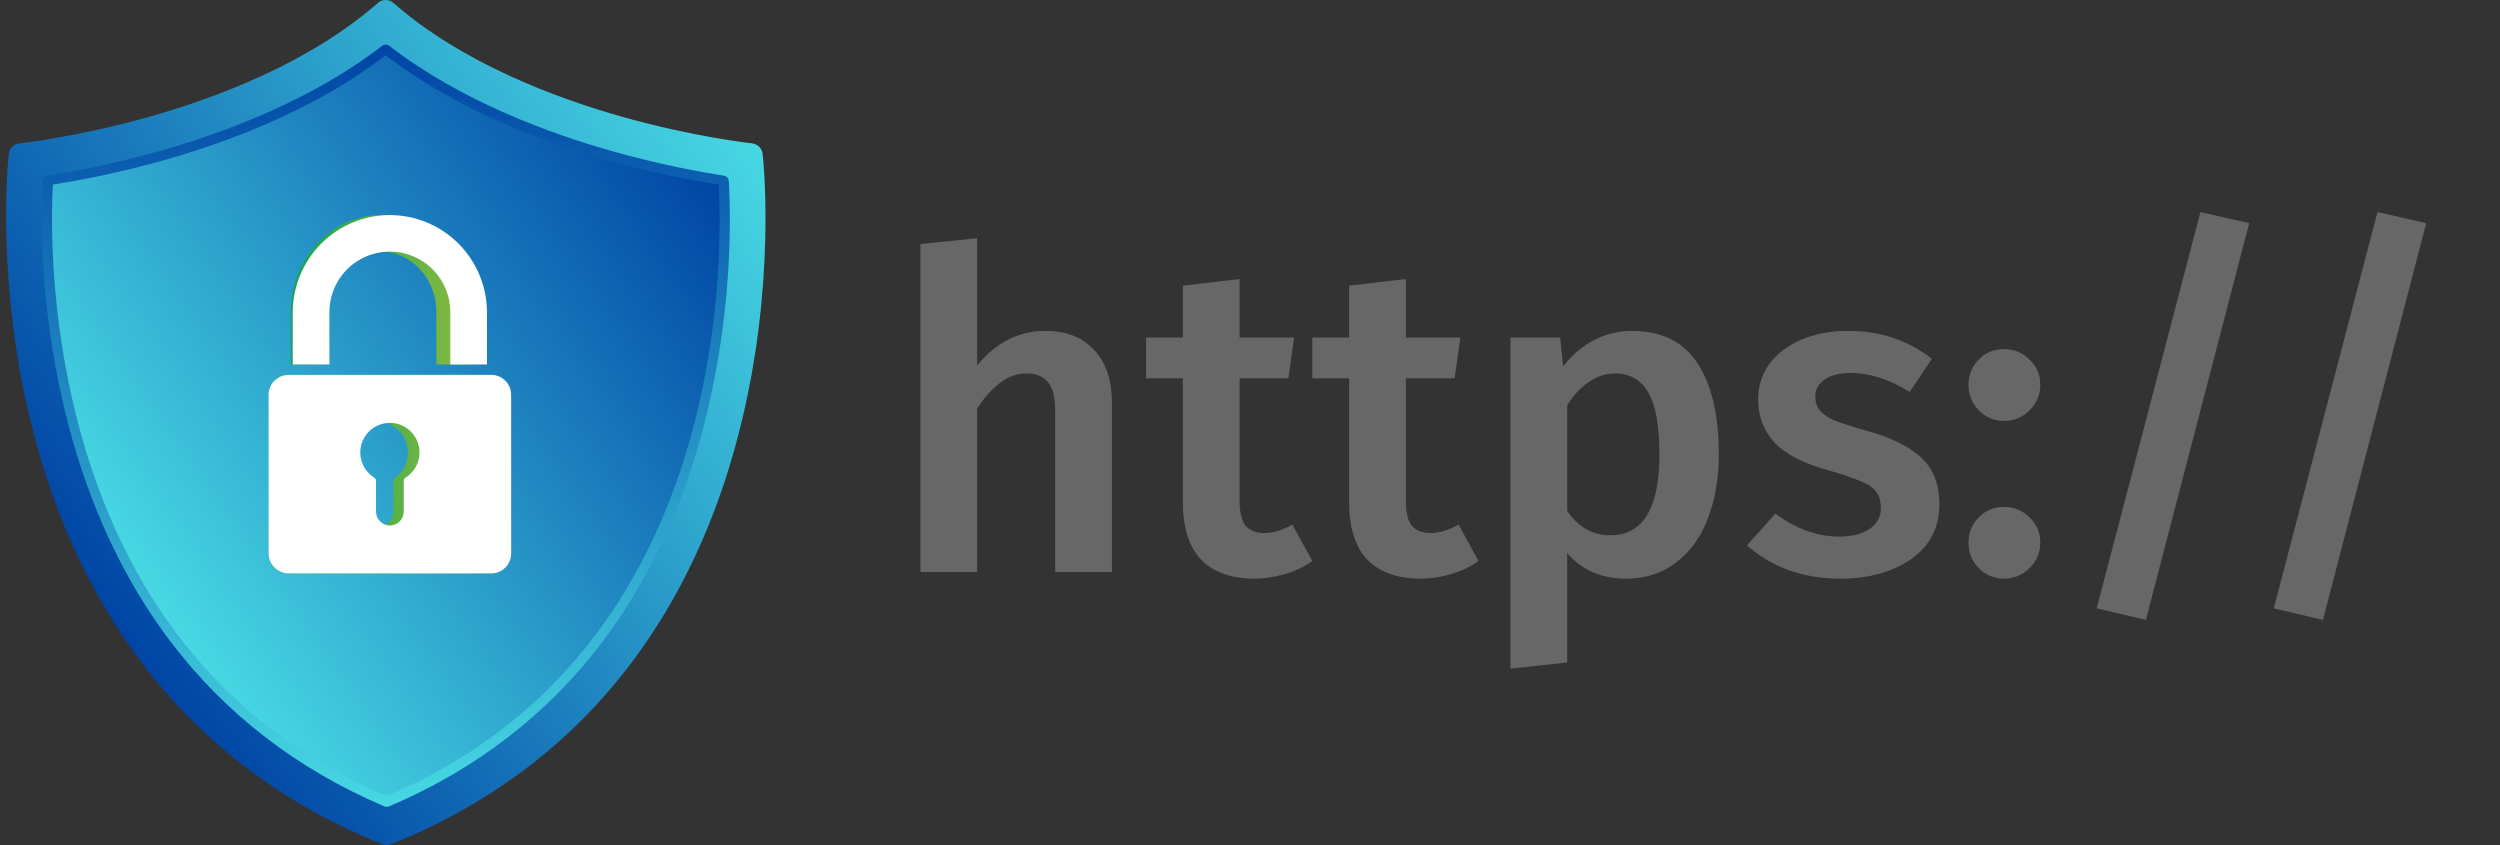 <svg width="71" height="24" viewBox="0 0 71 24" fill="none" xmlns="http://www.w3.org/2000/svg">
<rect x="0" y="0" width="71" height="24" fill="#333333" stroke="none"/>
<path d="M29.69 9.397C30.278 9.397 30.739 9.578 31.075 9.938C31.411 10.299 31.578 10.794 31.578 11.424V16.246H29.967V11.676C29.967 11.281 29.896 11.004 29.753 10.845C29.619 10.685 29.417 10.606 29.149 10.606C28.88 10.606 28.633 10.694 28.406 10.87C28.179 11.038 27.961 11.281 27.751 11.6V16.246H26.14V6.93L27.751 6.766V10.379C28.288 9.724 28.935 9.397 29.69 9.397ZM37.27 15.931C37.035 16.099 36.77 16.225 36.476 16.308C36.191 16.392 35.897 16.434 35.595 16.434C34.941 16.426 34.441 16.241 34.097 15.88C33.761 15.511 33.593 14.97 33.593 14.257V10.744H32.548V9.586H33.593V8.113L35.205 7.924V9.586H36.753L36.59 10.744H35.205V14.219C35.205 14.546 35.259 14.781 35.368 14.924C35.486 15.066 35.666 15.138 35.91 15.138C36.153 15.138 36.418 15.058 36.703 14.899L37.27 15.931ZM41.99 15.931C41.755 16.099 41.491 16.225 41.197 16.308C40.912 16.392 40.618 16.434 40.316 16.434C39.661 16.426 39.162 16.241 38.818 15.88C38.482 15.511 38.314 14.97 38.314 14.257V10.744H37.27V9.586H38.314V8.113L39.926 7.924V9.586H41.474L41.311 10.744H39.926V14.219C39.926 14.546 39.98 14.781 40.089 14.924C40.207 15.066 40.387 15.138 40.631 15.138C40.874 15.138 41.139 15.058 41.424 14.899L41.99 15.931ZM46.346 9.397C47.185 9.397 47.807 9.703 48.209 10.316C48.612 10.929 48.814 11.789 48.814 12.897C48.814 13.585 48.709 14.198 48.499 14.735C48.297 15.264 47.995 15.679 47.593 15.981C47.198 16.283 46.728 16.434 46.183 16.434C45.478 16.434 44.919 16.191 44.508 15.704V18.814L42.897 18.99V9.586H44.307L44.395 10.404C44.655 10.069 44.953 9.817 45.289 9.649C45.624 9.481 45.977 9.397 46.346 9.397ZM45.729 15.201C46.661 15.201 47.127 14.437 47.127 12.909C47.127 12.095 47.022 11.508 46.812 11.147C46.602 10.786 46.288 10.606 45.868 10.606C45.599 10.606 45.347 10.69 45.112 10.857C44.877 11.017 44.676 11.235 44.508 11.512V14.508C44.819 14.97 45.226 15.201 45.729 15.201ZM52.499 9.397C53.397 9.397 54.185 9.661 54.865 10.19L54.236 11.134C53.665 10.774 53.107 10.593 52.562 10.593C52.243 10.593 51.995 10.656 51.819 10.782C51.642 10.899 51.554 11.059 51.554 11.26C51.554 11.411 51.592 11.537 51.668 11.638C51.743 11.739 51.877 11.835 52.071 11.928C52.272 12.011 52.566 12.108 52.952 12.217C53.674 12.41 54.206 12.666 54.551 12.985C54.903 13.304 55.079 13.749 55.079 14.319C55.079 14.982 54.811 15.503 54.274 15.88C53.736 16.25 53.069 16.434 52.272 16.434C51.726 16.434 51.227 16.351 50.774 16.183C50.329 16.015 49.943 15.784 49.616 15.49L50.421 14.584C51.001 15.02 51.605 15.239 52.234 15.239C52.595 15.239 52.88 15.167 53.09 15.024C53.309 14.882 53.418 14.684 53.418 14.433C53.418 14.24 53.376 14.089 53.292 13.979C53.216 13.862 53.074 13.761 52.864 13.677C52.662 13.585 52.343 13.476 51.907 13.35C51.227 13.165 50.728 12.909 50.409 12.582C50.09 12.246 49.93 11.831 49.93 11.336C49.93 10.966 50.035 10.635 50.245 10.341C50.463 10.047 50.766 9.817 51.151 9.649C51.546 9.481 51.995 9.397 52.499 9.397ZM56.912 14.395C57.197 14.395 57.441 14.496 57.642 14.697C57.844 14.89 57.944 15.129 57.944 15.415C57.944 15.692 57.844 15.931 57.642 16.132C57.441 16.334 57.197 16.434 56.912 16.434C56.635 16.434 56.396 16.334 56.195 16.132C56.002 15.931 55.905 15.692 55.905 15.415C55.905 15.129 56.002 14.89 56.195 14.697C56.388 14.496 56.627 14.395 56.912 14.395ZM56.912 9.913C57.197 9.913 57.441 10.014 57.642 10.215C57.844 10.408 57.944 10.648 57.944 10.933C57.944 11.21 57.844 11.449 57.642 11.651C57.441 11.852 57.197 11.953 56.912 11.953C56.635 11.953 56.396 11.852 56.195 11.651C56.002 11.449 55.905 11.21 55.905 10.933C55.905 10.648 56.002 10.408 56.195 10.215C56.388 10.014 56.627 9.913 56.912 9.913ZM62.492 6.023L63.877 6.338L60.944 17.605L59.546 17.278L62.492 6.023ZM67.52 6.023L68.905 6.338L65.972 17.605L64.575 17.278L67.52 6.023Z" fill="#676767"/>
<path d="M10.984 24C10.941 24 10.898 23.992 10.858 23.976C8.064 22.855 5.765 21.123 4.028 18.828C2.642 16.995 1.608 14.805 0.958 12.316C-0.145 8.093 0.232 4.522 0.248 4.372C0.266 4.213 0.391 4.089 0.549 4.072C0.565 4.07 2.181 3.896 4.241 3.315C6.121 2.786 8.766 1.798 10.709 0.103C10.771 0.039 10.858 0 10.952 0C11.045 0 11.127 0.036 11.189 0.097C13.136 1.797 15.791 2.787 17.677 3.319C19.735 3.898 21.34 4.07 21.356 4.071C21.514 4.088 21.639 4.212 21.658 4.37C21.675 4.52 22.067 8.091 20.979 12.315C20.338 14.803 19.311 16.994 17.93 18.827C16.199 21.122 13.903 22.854 11.109 23.975C11.069 23.991 11.026 24 10.983 24L10.984 24Z" fill="url(#paint0_linear_1357_136)"/>
<path d="M10.983 22.914C10.961 22.914 10.938 22.91 10.917 22.901C8.441 21.848 6.395 20.271 4.838 18.214C3.532 16.489 2.557 14.419 1.941 12.06C1.158 9.062 1.147 6.442 1.211 5.148C1.214 5.067 1.274 5.001 1.354 4.989C2.071 4.876 3.203 4.665 4.517 4.295C6.285 3.796 8.82 2.872 10.85 1.304C10.881 1.28 10.917 1.269 10.954 1.269C10.991 1.269 11.027 1.28 11.058 1.304C13.091 2.875 15.631 3.8 17.403 4.298C18.713 4.667 19.841 4.877 20.557 4.989C20.636 5.001 20.695 5.067 20.7 5.147C20.768 6.441 20.768 9.062 19.995 12.062C19.387 14.421 18.42 16.491 17.119 18.215C15.567 20.272 13.526 21.849 11.05 22.901C11.029 22.911 11.007 22.915 10.984 22.915L10.983 22.914Z" fill="url(#paint1_linear_1357_136)"/>
<path d="M10.983 22.61C8.565 21.582 6.57 20.045 5.049 18.035C3.773 16.35 2.82 14.325 2.217 12.017C1.437 9.032 1.443 6.412 1.5 5.242C2.188 5.135 3.323 4.925 4.643 4.553C6.451 4.043 8.945 3.122 10.953 1.57C12.965 3.124 15.464 4.046 17.276 4.556C18.593 4.927 19.725 5.135 20.41 5.242C20.472 6.409 20.489 9.03 19.72 12.019C19.125 14.326 18.18 16.351 16.908 18.036C15.393 20.044 13.401 21.582 10.983 22.61V22.61Z" fill="url(#paint2_linear_1357_136)"/>
<path fill-rule="evenodd" clip-rule="evenodd" d="M10.807 6.108C11.481 6.109 12.127 6.4 12.604 6.916C13.081 7.433 13.351 8.132 13.354 8.863V10.35H12.392V8.863C12.392 8.249 12.09 7.682 11.6 7.376C11.109 7.069 10.505 7.069 10.014 7.376C9.524 7.682 9.222 8.249 9.222 8.863V10.35H8.26V8.863C8.263 8.132 8.533 7.433 9.009 6.916C9.486 6.4 10.133 6.109 10.807 6.108ZM8.147 16.285H13.467C13.755 16.284 13.987 16.031 13.987 15.72V11.211C13.987 10.9 13.754 10.647 13.466 10.646H8.146C7.859 10.648 7.627 10.9 7.626 11.211V15.72C7.627 16.032 7.859 16.284 8.147 16.285H8.147ZM10.807 12.009C11.154 12.009 11.459 12.258 11.554 12.619C11.649 12.98 11.512 13.366 11.217 13.565C11.188 13.584 11.171 13.618 11.171 13.655V14.531C11.171 14.748 11.008 14.924 10.808 14.924C10.607 14.924 10.445 14.748 10.445 14.531V13.655C10.445 13.618 10.427 13.584 10.399 13.565C10.104 13.366 9.966 12.98 10.062 12.619C10.157 12.258 10.462 12.009 10.809 12.009H10.807Z" fill="url(#paint3_linear_1357_136)"/>
<path fill-rule="evenodd" clip-rule="evenodd" d="M11.072 6.108C11.802 6.109 12.502 6.4 13.019 6.916C13.535 7.433 13.827 8.132 13.83 8.863V10.35H12.789V8.863C12.789 8.249 12.461 7.682 11.93 7.376C11.399 7.069 10.744 7.069 10.213 7.376C9.682 7.682 9.355 8.249 9.355 8.863V10.35H8.313V8.863C8.316 8.132 8.608 7.433 9.125 6.916C9.641 6.4 10.341 6.109 11.072 6.108ZM8.19 16.285H13.953C14.265 16.284 14.516 16.031 14.517 15.72V11.211C14.516 10.899 14.264 10.647 13.952 10.646H8.19C7.878 10.648 7.627 10.9 7.626 11.211V15.72C7.627 16.031 7.879 16.284 8.191 16.285H8.19ZM11.072 12.009C11.448 12.009 11.778 12.258 11.881 12.619C11.984 12.98 11.835 13.366 11.516 13.565C11.485 13.584 11.466 13.618 11.466 13.655V14.531C11.466 14.748 11.29 14.924 11.073 14.924C10.855 14.924 10.679 14.748 10.679 14.531V13.655C10.68 13.618 10.661 13.584 10.629 13.565C10.31 13.366 10.161 12.98 10.264 12.619C10.367 12.258 10.698 12.009 11.074 12.009H11.072Z" fill="white"/>
<defs>
<linearGradient id="paint0_linear_1357_136" x1="2.471" y1="16.623" x2="21.137" y2="3.553" gradientUnits="userSpaceOnUse">
<stop stop-color="#0045A5"/>
<stop offset="1" stop-color="#47D8E3"/>
</linearGradient>
<linearGradient id="paint1_linear_1357_136" x1="10.957" y1="22.914" x2="10.957" y2="1.267" gradientUnits="userSpaceOnUse">
<stop stop-color="#47D8E3"/>
<stop offset="1" stop-color="#0045A5"/>
</linearGradient>
<linearGradient id="paint2_linear_1357_136" x1="3.599" y1="15.983" x2="19.925" y2="4.551" gradientUnits="userSpaceOnUse">
<stop stop-color="#47D8E3"/>
<stop offset="1" stop-color="#0045A5"/>
</linearGradient>
<linearGradient id="paint3_linear_1357_136" x1="7.626" y1="11.196" x2="13.988" y2="11.196" gradientUnits="userSpaceOnUse">
<stop stop-color="#00A550"/>
<stop offset="0.35" stop-color="#39AC4A"/>
<stop offset="1" stop-color="#9ABD3C"/>
</linearGradient>
</defs>
</svg>
